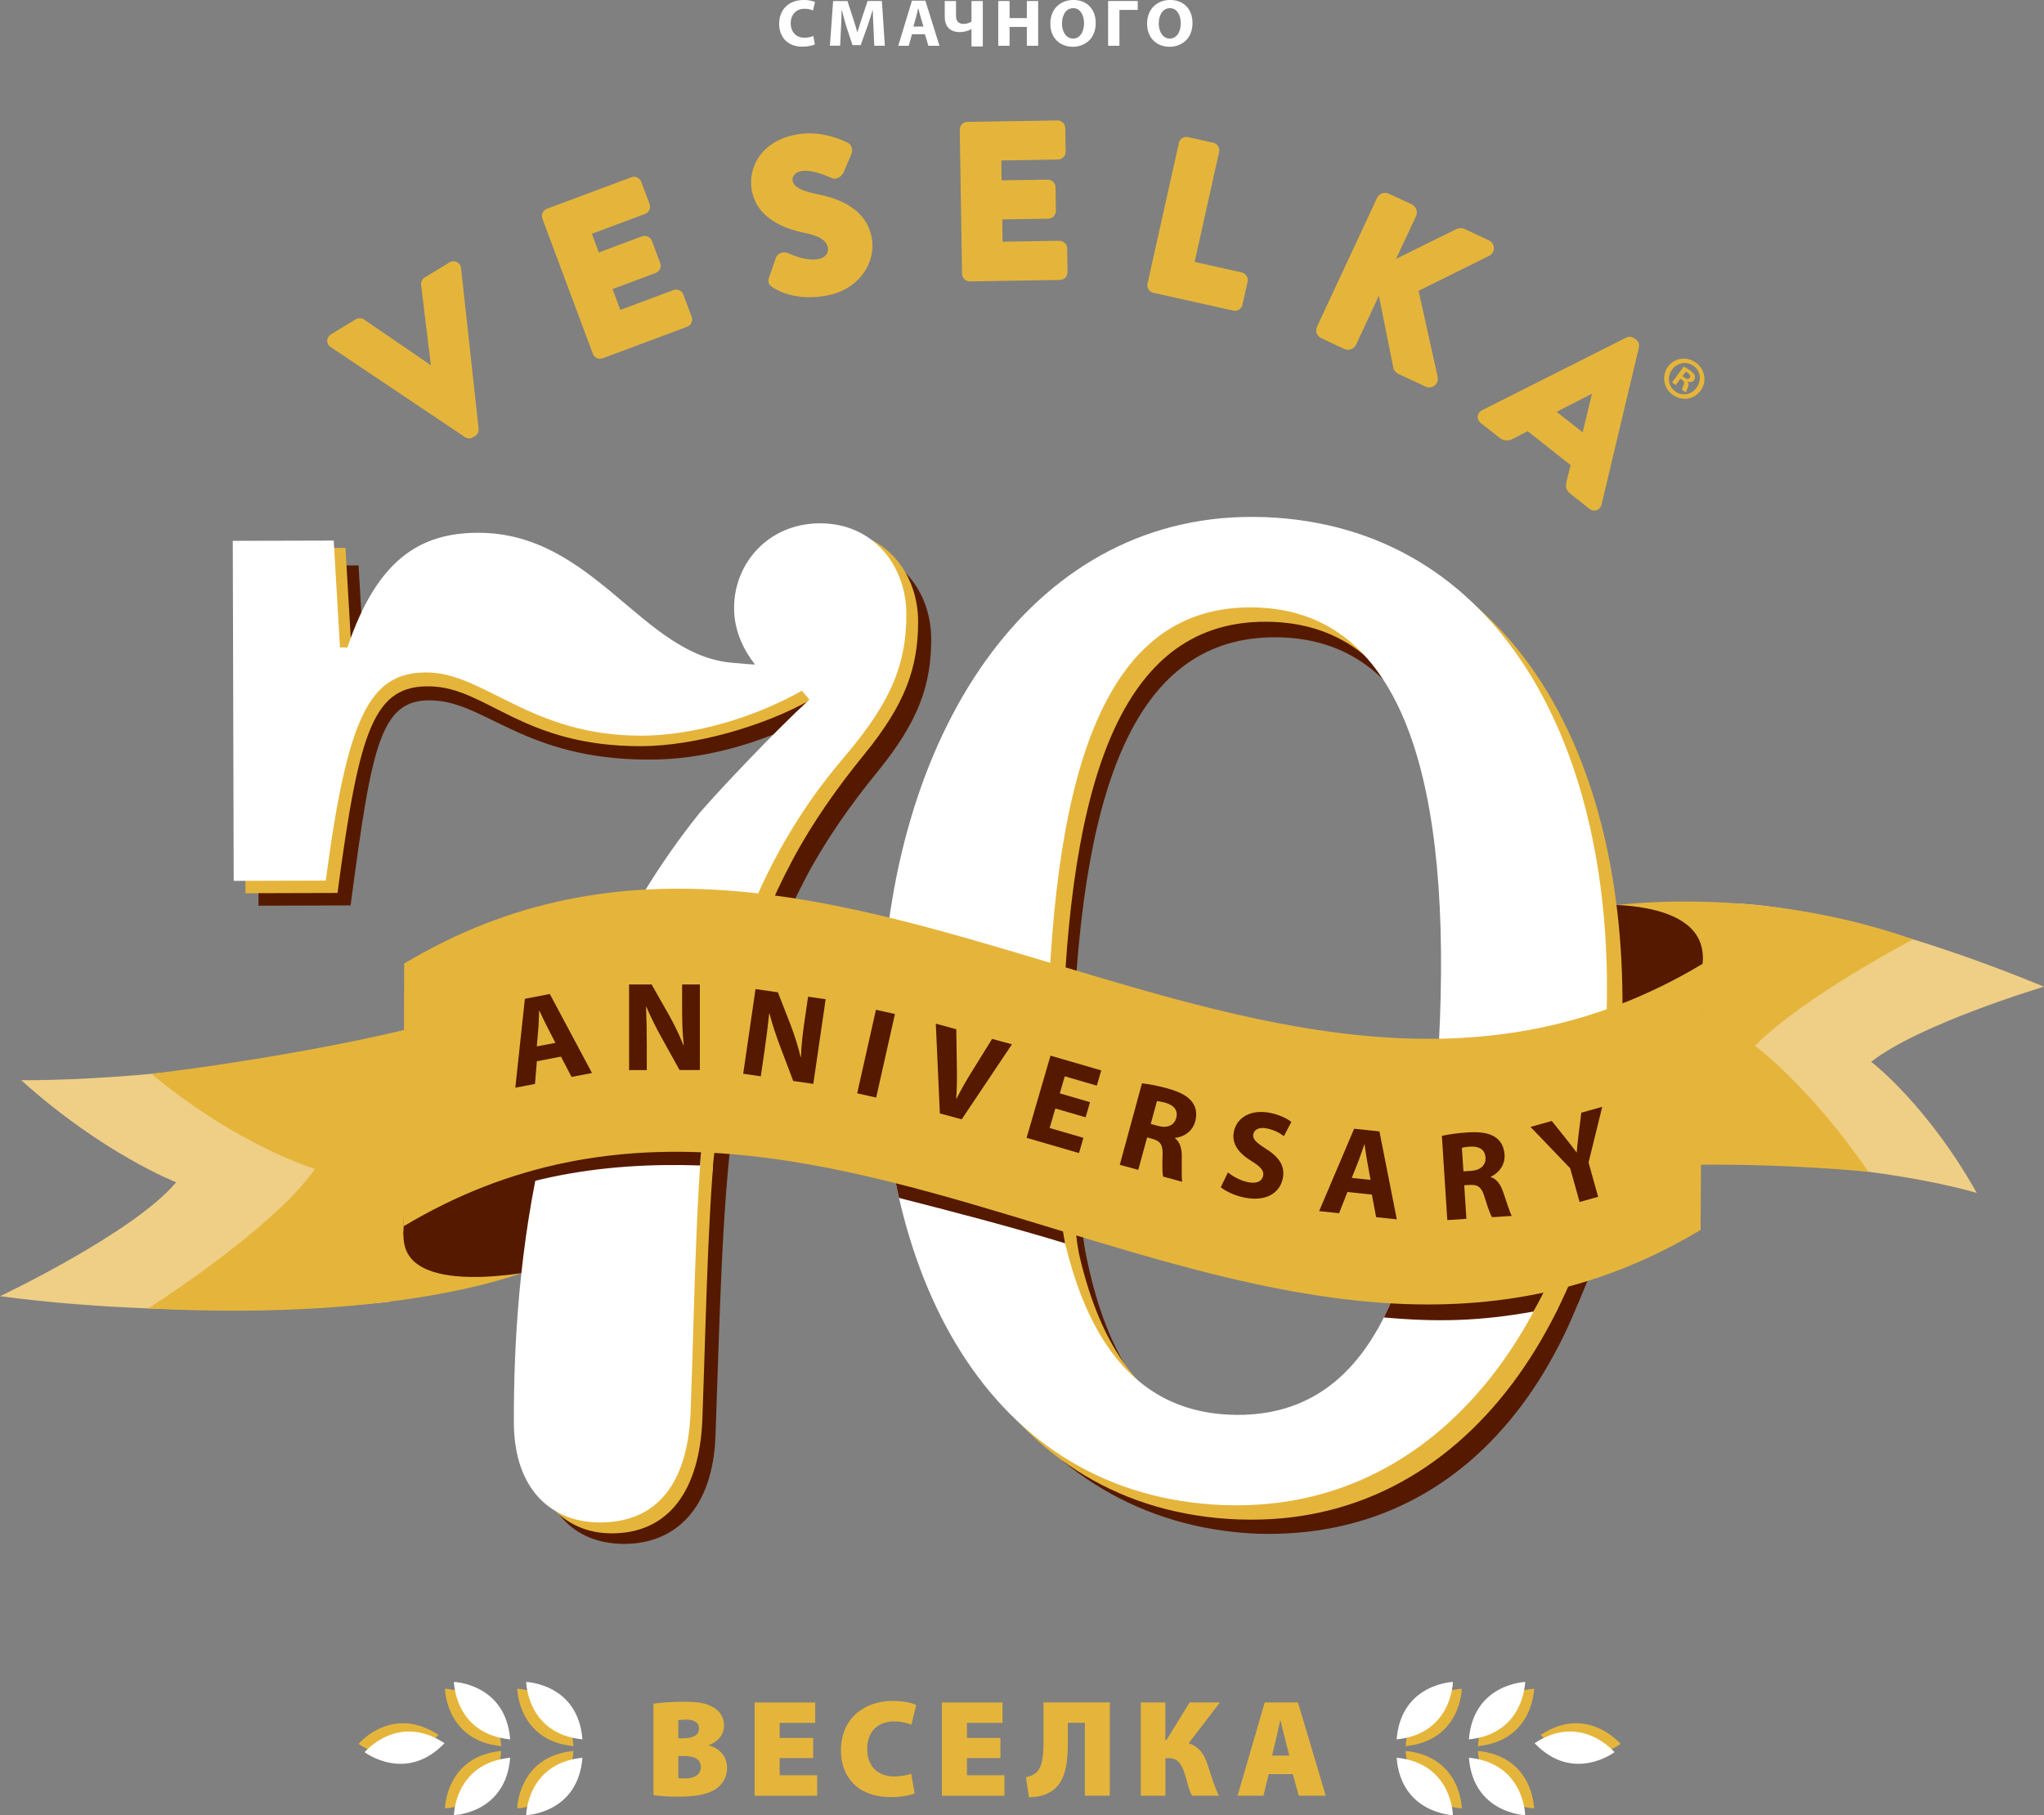 <svg viewBox="0 0 464.08 412.14" xmlns="http://www.w3.org/2000/svg" id="Layer_2"><rect x="0" y="0" width="464.08" height="412.14" fill="#808080" stroke="none"/><defs><style>.cls-1{fill:#551900;}.cls-1,.cls-2,.cls-3,.cls-4{stroke-width:0px;}.cls-2{fill:#fff;}.cls-3{fill:#e5b53b;}.cls-4{fill:#efce86;}</style></defs><g id="Logo"><path d="M88.51,295.57s-42.6,4.79-88.51-1.26c0,0,30.35-14.35,40-25.87,0,0-16.55-6.39-35.19-23.18,0,0,42.04.69,87.93-11.62l-4.22,61.94Z" class="cls-4"></path><path d="M120.9,288.11s-27.06,12.12-87.24,8.97c0,0,28.51-18.12,37.85-31.68,0,0-17.23-5.07-37.15-21.58,0,0,56.24-6.41,87.66-19.04l-1.12,63.33Z" class="cls-3"></path><path d="M125.75,264.29l-.02,23.42s-31.28,7.56-33.91-5.14c-3.46-16.68,33.92-18.28,33.92-18.28Z" class="cls-1"></path><path d="M393.17,205.11s24.01-.38,70.91,18.92c0,0-28.36,8.48-39.23,17.06,0,0,12.53,9.48,23.98,29.78,0,0-30.18-9.34-74.92-6.13l19.26-59.63Z" class="cls-4"></path><path d="M360.59,206.37s34.72-6.77,73.77,6.92c0,0-24.9,13.01-35.89,24.15,0,0,12.33,9.09,25.75,28.62,0,0-47.92-4.87-76.4,2.27l12.77-61.95Z" class="cls-3"></path><path d="M357.61,233.94l.12-28.25s26.35-2.91,28.72,9.84c2.9,15.59-28.84,18.41-28.84,18.41Z" class="cls-1"></path><path d="M292.66,124.2c-.11,0-.22,0-.34,0-51.26-1.74-83.98,47.18-86.37,109.7-2.38,62.32,26.93,111.93,79.26,114.33.11,0-.11,0,0,0,51.26,1.74,81.34-43.72,83.72-106.24,2.38-62.32-23.13-115.76-76.28-117.79ZM332.43,238.4c-2.22,58.28-15.25,90.84-47.54,89.61-.11,0-.22-.02-.34-.02-30.69-1.42-43.12-35.25-40.89-93.65,2.22-58.28,15.25-90.84,47.54-89.61.11,0,.22.02.34.02,30.69,1.42,43.12,35.25,40.89,93.65Z" class="cls-1"></path><path d="M290.5,120.67c-.11,0-.22,0-.34,0-51.43-1.74-84.26,47.18-86.65,109.7-2.38,62.32,24.42,112.6,77.73,114.63.11,0,.22,0,.34,0,51.43,1.74,84.26-47.18,86.65-109.7,2.38-62.32-24.42-112.6-77.73-114.63ZM330.41,234.87c-2.23,58.28-15.3,90.84-47.7,89.61-.11,0-.22-.02-.34-.02-30.79-1.42-43.26-35.25-41.02-93.65,2.23-58.28,15.3-90.84,47.7-89.61.11,0,.22.02.34.02,30.79,1.42,43.26,35.25,41.02,93.65Z" class="cls-3"></path><path d="M287.1,117.41c-.11,0-.22,0-.34,0-51.35-1.74-84.12,47.18-86.5,109.7-2.38,62.32,24.37,112.6,77.6,114.63.11,0,.22,0,.34,0,51.35,1.74,84.12-47.18,86.51-109.7,2.38-62.32-24.37-112.6-77.6-114.63ZM326.93,231.61c-2.23,58.28-15.28,90.84-47.62,89.61-.11,0-.22-.02-.34-.02-30.74-1.42-43.19-35.25-40.95-93.65,2.23-58.28,15.28-90.84,47.62-89.61.11,0,.22.02.34.02,30.74,1.42,43.19,35.25,40.95,93.65Z" class="cls-2"></path><path d="M142.29,350.54c-10.78.25-19.6-6.32-19.65-21.83-.09-34.05,4.12-91.5,41.87-138.53,4.37-5.07,16.81-18.25,24.88-25.69l-3.76-2.51c-10.77,6.1-24.13,10.12-35.92,10.45-29.18.8-38.62-12.32-50.54-13.34-12.76-1.09-14.61,9.05-19.57,46.49l-20.9.06-.21-77.2,22.92-.06,1.42,24.27h1.69c6.69-19.91,16.45-26.01,29.6-26.04,26.3-.07,37.16,29.57,57.73,29.51,4.05-.01,3.18.75,5.21.41-2.37-3.03-4.74-7.4-4.75-12.8-.03-10.11,7.7-19.24,19.5-19.27,12.14-.03,19.58,9.72,19.61,20.51.03,10.62-2.9,18.86-12.19,30.26-6.06,7.44-11.63,15.3-16.13,23.78-18.98,35.73-18.68,71.79-20.65,126.97-.59,16.56-9.07,24.3-20.14,24.56Z" class="cls-1"></path><path d="M138.89,348.15c-10.79.03-19.19-8.16-19.23-23.66-.09-34.05,4.12-91.25,41.87-138.29,4.37-5.07,16.81-18.25,24.88-25.69l-2.33-1.64c-10.77,6.1-26.53,10.49-38.33,10.55-27.08.13-35.16-13.25-48-13.58-12.81-.32-16.16,9.48-21.12,46.91l-20.9.06-.21-78.35,22.92-.06,1.42,24.27h1.69c6.69-19.91,16.45-26.01,29.6-26.04,26.3-.07,37.16,29.57,57.73,29.51,4.05-.01,3.18.75,5.21.41-2.37-3.03-4.74-7.4-4.75-12.8-.03-10.11,7.7-19.24,19.5-19.27,12.14-.03,19.58,9.72,19.61,20.51.03,10.62-2.9,18.86-12.19,30.26-6.13,7.52-11.76,15.47-16.33,24.03-19.33,36.16-18.48,71.51-20.45,126.73-.59,16.56-7.74,26.12-20.55,26.15Z" class="cls-3"></path><path d="M136.29,345.68c-10.79.03-19.58-7.18-19.62-22.69-.09-34.05,4.45-91.42,42.2-138.45,4.37-5.07,16.81-18.25,24.88-25.69l-1.69-2.02c-10.77,6.1-24.58,10.18-36.38,10.21-25.28.07-35.77-14.4-48.92-14.36-12.81.03-17.84,9.82-22.8,47.26l-20.9.06-.21-77.2,22.92-.06,1.42,24.27h1.69c6.69-19.91,16.45-26.01,29.6-26.04,26.3-.07,37.24,27.76,57.73,29.51,3.93.34,3.06.29,5.21.41-2.37-3.03-4.74-7.4-4.75-12.8-.03-10.11,7.7-19.24,19.5-19.27,12.14-.03,19.58,9.72,19.61,20.51.03,11.12-3.19,19.63-13.56,31.91-3,3.55-5.92,7.18-8.54,11.02-26.46,38.74-24.7,77.28-26.87,138.08-.59,16.56-7.68,25.31-20.5,25.34Z" class="cls-2"></path><path d="M365.77,266.35c-.87-.46,15.43-1.13,19.66-1.19.09-14.48.97-29.22,1.04-43.21-100.19,58.94-194.33-61.05-294.55-2.13-.1,19.81.13,40.65-.31,60.5,22.47-13.21,44.93-16.44,67.33-15.7.25-4.51,1.25-10.68,2.13-10.17.25.14-.25,2.03-.25,2.03,0,0,1.07,1.49-.24,8.26,1.11.06.65.12,1.76.2l10.02-59.02c11.63,1.37,21.88,3.61,33.5,6.62l-2.52,52.36c-.05.67-.4,1.39-.31,2.06l1.09,5.03c11.89,3.03,25.86,6.68,37.74,10.31-.3-2.49-1.02-5.88-.68-8.65l3.61.46s-.26,5.21.08,8.97c.52.16.85.34,1.37.5-.14-2.24-5.95-42.6,1.21-50.6,9.29-10.38,50.98,9.69,79.45,9.49l-13.97,53.16,2.87.09c-.22.54-.68,1.58-1.58,3.41,12.21,1.1,21.73.84,33.96-1.34.73-1.39,3.5-5.46,4.4-8.09l4.72,1.54-2.85,5.81c1.39-.32,2.41-.65,3.8-1.03,2.87-6.67,11.76-27.49,7.54-29.69Z" class="cls-1"></path><path d="M347.72,298.71l5.65-1.1.27-.55c-1.89.43-3.78.82-5.67,1.16-.15.31-.25.49-.25.49Z" class="cls-2"></path><path d="M351.8,290.31c-.89,2.63-3.37,6.96-4.1,8.42,1.89-.34,3.73-.57,5.61-1l2.9-5.97-4.42-1.45Z" class="cls-3"></path><path d="M241.14,273.63c-.34,2.78.15,6.54.91,9.47.86.26,1.99.98,2.85,1.24-.91-4.96-.96-10.67-.73-10.17l-3.04-.54Z" class="cls-3"></path><path d="M161.64,254.58c-.88-.51-1.23,6.7-1.21,11.27.95.03.36.19,1.31.24.69-8.16,1.49-9.58,1.49-9.58,0,0-1.34-1.8-1.59-1.94Z" class="cls-3"></path><path d="M386.53,218.86c-98.22,58.95-196.51-59.02-294.76-.08-.1,19.81-.04,39.85-.14,59.66,98.25-58.95,196.26,59.77,294.48.82.1-19.82.33-40.59.42-60.4Z" class="cls-3"></path><path d="M121.89,240.95l-.42,5.16-4.47.86,2.17-20.19,5.66-1.09,9.58,17.94-4.64.89-2.41-4.61-5.46,1.05ZM126.11,236.79l-1.97-3.82c-.56-1.07-1.17-2.42-1.67-3.5h-.06c-.07,1.2-.07,2.69-.17,3.86l-.36,4.26,4.22-.81Z" class="cls-1"></path><path d="M142.83,242.96v-19.43s5.12,0,5.12,0l4.04,7.12c1.15,2.05,2.31,4.47,3.17,6.66h.09c-.29-2.57-.38-5.19-.38-8.1v-5.68s4.03,0,4.03,0v19.43s-4.61,0-4.61,0l-4.15-7.49c-1.16-2.08-2.42-4.58-3.38-6.86l-.08.03c.11,2.56.17,5.3.17,8.48v5.85s-4.03,0-4.03,0Z" class="cls-1"></path><path d="M168.74,243.79l2.8-19.22,5.08.74,2.97,7.63c.84,2.19,1.63,4.75,2.18,7.04h.08c.09-2.57.38-5.17.8-8.06l.82-5.62,3.99.58-2.8,19.22-4.56-.66-3.03-8.01c-.84-2.22-1.74-4.88-2.35-7.27l-.09.02c-.26,2.56-.59,5.27-1.05,8.41l-.84,5.79-3.99-.58Z" class="cls-1"></path><path d="M203.19,230.24l-4.26,18.97-4.31-.97,4.26-18.97,4.31.97Z" class="cls-1"></path><path d="M213.39,252.82l-.92-20.39,4.65,1.26.13,8.55c.04,2.4.04,4.7-.15,7.16l.09.02c1.08-2.13,2.27-4.19,3.49-6.16l4.57-7.37,4.51,1.22-11.41,17.04-4.95-1.34Z" class="cls-1"></path><path d="M246.48,253.69l-6.87-2-1.29,4.43,7.67,2.23-1.01,3.46-11.9-3.46,5.43-18.66,11.52,3.35-1,3.46-7.28-2.12-1.13,3.87,6.87,2-1,3.43Z" class="cls-1"></path><path d="M259.28,245.97c1.42.15,3.5.53,5.75,1.15,2.78.76,4.62,1.71,5.67,3.13.87,1.19,1.13,2.67.66,4.39-.65,2.39-2.79,3.57-4.57,3.72l-.02.08c1.17.88,1.55,2.33,1.55,4.19,0,2.27-.07,4.88.09,5.7l-4.34-1.18c-.16-.61-.19-2.26-.12-4.72.14-2.48-.5-3.33-2.22-3.83l-1.28-.35-2.01,7.37-4.2-1.14,5.04-18.51ZM261.28,255.19l1.67.45c2.12.58,3.66-.14,4.1-1.78.47-1.72-.46-2.9-2.41-3.46-1.03-.28-1.64-.36-1.96-.38l-1.41,5.18Z" class="cls-1"></path><path d="M278.81,266.21c1.03.84,2.68,1.81,4.51,2.2,1.97.42,3.19-.17,3.46-1.41.25-1.18-.5-2.05-2.61-3.36-2.92-1.77-4.61-3.96-4.02-6.73.69-3.24,3.93-5.15,8.41-4.19,2.14.46,3.62,1.25,4.64,2l-1.7,3.26c-.68-.53-1.92-1.35-3.78-1.75-1.86-.4-2.94.26-3.15,1.24-.26,1.21.7,1.98,2.95,3.43,3.09,1.96,4.29,4.04,3.72,6.72-.68,3.18-3.71,5.37-8.93,4.25-2.17-.47-4.19-1.49-5.14-2.31l1.63-3.36Z" class="cls-1"></path><path d="M305.93,270.65l-1.9,4.82-4.53-.48,7.95-18.71,5.74.61,3.95,19.97-4.7-.5-.96-5.12-5.54-.59ZM311.18,267.9l-.77-4.23c-.22-1.18-.42-2.65-.58-3.83h-.06c-.41,1.11-.85,2.54-1.28,3.63l-1.58,3.98,4.27.45Z" class="cls-1"></path><path d="M327.38,257.9c1.39-.32,3.48-.63,5.81-.78,2.88-.18,4.92.12,6.37,1.12,1.21.85,1.93,2.16,2.04,3.94.16,2.47-1.49,4.28-3.12,4.99v.09c1.39.46,2.23,1.71,2.83,3.46.74,2.15,1.51,4.64,1.93,5.36l-4.49.29c-.35-.53-.91-2.08-1.64-4.43-.67-2.38-1.55-2.99-3.34-2.9l-1.32.08.49,7.62-4.34.28-1.23-19.12ZM332.26,265.96l1.72-.11c2.19-.14,3.41-1.32,3.3-3.01-.11-1.78-1.38-2.6-3.39-2.5-1.06.07-1.66.19-1.97.27l.35,5.35Z" class="cls-1"></path><path d="M358.64,272.92l-2.14-7.66-9.01-9.39,4.83-1.35,3.17,3.96c.96,1.2,1.63,2.09,2.45,3.18l.05-.02c.09-1.28.23-2.49.41-3.98l.63-5.02,4.75-1.33-3.11,12.63,2.18,7.8-4.22,1.18Z" class="cls-1"></path><path d="M148.37,386.83c1.29-.22,4.08-.44,6.69-.44,3.02,0,4.81.19,6.47,1.04,1.63.75,2.86,2.29,2.86,4.34,0,1.79-.97,3.52-3.46,4.46v.06c2.61.72,4.15,2.64,4.15,5.15,0,1.98-.94,3.55-2.36,4.62-1.6,1.19-4.24,1.88-8.76,1.88-2.58,0-4.43-.16-5.59-.35v-20.77ZM154,394.69h1.13c2.42,0,3.58-.85,3.58-2.2,0-1.26-.94-2.04-2.86-2.04-.94,0-1.48.06-1.85.13v4.12ZM154,403.74c.41.06.91.06,1.63.06,1.88,0,3.49-.75,3.49-2.61s-1.63-2.48-3.77-2.48h-1.35v5.03Z" class="cls-3"></path><path d="M184.62,399.18h-7.6v3.9h8.51v4.65h-14.2v-21.17h13.76v4.62h-8.07v3.42h7.6v4.59Z" class="cls-3"></path><path d="M207.67,407.19c-.82.38-2.8.85-5.34.85-7.92,0-11.4-4.93-11.4-10.56,0-7.48,5.47-11.28,11.78-11.28,2.45,0,4.43.47,5.31.94l-1.1,4.46c-.94-.38-2.23-.75-3.93-.75-3.27,0-6.1,1.92-6.1,6.25,0,3.86,2.29,6.25,6.19,6.25,1.38,0,2.92-.28,3.8-.63l.79,4.46Z" class="cls-3"></path><path d="M227.14,399.18h-7.6v3.9h8.51v4.65h-14.2v-21.17h13.76v4.62h-8.07v3.42h7.6v4.59Z" class="cls-3"></path><path d="M251.97,386.55v21.17h-5.66v-16.56h-3.86v4.43c0,5.81-.88,9.61-4.21,11.4-1.16.66-2.7,1.07-4.62,1.07l-.69-4.56c1.1-.16,1.91-.6,2.48-1.16,1.13-1.19,1.51-3.27,1.51-6.38v-9.42h15.05Z" class="cls-3"></path><path d="M264.59,386.55v8.54h.25l5.25-8.54h6.88l-7.1,9.27c2.39.75,3.58,2.54,4.34,4.93.75,2.36,1.48,4.74,2.51,6.97h-6.09c-.72-1.44-1.07-2.98-1.51-4.52-.63-2.17-1.44-3.99-3.58-3.99h-.94v8.51h-5.59v-21.17h5.59Z" class="cls-3"></path><path d="M288.05,402.82l-1.19,4.9h-5.87l6.16-21.17h7.54l6.32,21.17h-6.13l-1.35-4.9h-5.47ZM292.73,398.61l-.97-3.8c-.31-1.19-.72-2.92-1.04-4.18h-.06c-.31,1.26-.63,3.02-.94,4.21l-.91,3.77h3.93Z" class="cls-3"></path><path d="M185.02,10.08c-.54.25-1.61.52-2.88.52-3.17,0-5.24-2.04-5.24-5.2s2.09-5.41,5.66-5.41c.94,0,1.9.21,2.48.46l-.46,1.94c-.42-.21-1.03-.4-1.94-.4-1.96,0-3.13,1.44-3.11,3.3,0,2.09,1.35,3.28,3.11,3.28.88,0,1.52-.19,2.02-.4l.35,1.9Z" class="cls-2"></path><path d="M189.18.23h3.23l1.44,4.42c.21.65.57,1.8.79,2.65h.04c.21-.73.64-2.07.98-3.09l1.33-3.99h3.24l.67,10.16h-2.4l-.19-4.43c-.05-.98-.13-2.38-.15-3.59h-.07c-.33,1.17-.5,1.71-1.04,3.32l-1.63,4.57h-1.86l-1.48-4.47c-.29-.96-.66-2.44-.91-3.38h-.09c-.02,1.25-.06,2.63-.12,3.61l-.21,4.36h-2.32l.73-10.16Z" class="cls-2"></path><path d="M207.06,7.77l-.73,2.63h-2.39l3.12-10.25h3.04l3.2,10.25h-2.51l-.79-2.63h-2.93ZM209.66,6.03l-.64-2.18c-.19-.61-.37-1.37-.52-1.98h-.03c-.15.61-.3,1.38-.47,1.98l-.61,2.18h2.27Z" class="cls-2"></path><path d="M217.06.23v3.3c0,1.19.46,1.9,1.78,1.9.64,0,1.31-.23,1.73-.54V.23h2.57v10.31h-2.57v-3.94h-.04c-.64.42-1.69.69-2.63.69-2.07,0-3.4-1.15-3.4-3.51V.23h2.57Z" class="cls-2"></path><path d="M229.22.23v3.88h3.92V.23h2.57v10.16h-2.57v-4.28h-3.92v4.28h-2.57V.23h2.57Z" class="cls-2"></path><path d="M248.78,5.22c0,3.73-2.63,5.4-5.22,5.4-2.86,0-5.09-1.96-5.09-5.24s2.19-5.39,5.26-5.39,5.05,2.13,5.05,5.22ZM241.12,5.32c0,1.96.98,3.44,2.53,3.44,1.46,0,2.48-1.42,2.48-3.49,0-1.58-.71-3.42-2.46-3.42s-2.55,1.77-2.55,3.46Z" class="cls-2"></path><path d="M258.32.23v2.02h-4.16v8.14h-2.57V.23h6.72Z" class="cls-2"></path><path d="M270.75,5.22c0,3.73-2.63,5.4-5.22,5.4-2.86,0-5.09-1.96-5.09-5.24s2.19-5.39,5.26-5.39,5.05,2.13,5.05,5.22ZM263.09,5.32c0,1.96.98,3.44,2.52,3.44,1.46,0,2.48-1.42,2.48-3.49,0-1.58-.71-3.42-2.46-3.42s-2.54,1.77-2.54,3.46Z" class="cls-2"></path><path d="M348.31,383.43s-11.77.4-12.77,13.04c12.6-1.25,12.77-13.04,12.77-13.04Z" class="cls-3"></path><path d="M367.94,395.96s-7.57-9.03-18.14-2.04c8.75,9.17,18.14,2.04,18.14,2.04Z" class="cls-3"></path><path d="M346.28,381.89s-11.77.4-12.77,13.04c12.6-1.26,12.77-13.04,12.77-13.04Z" class="cls-2"></path><path d="M348.31,410.6s-11.77-.4-12.77-13.04c12.6,1.25,12.77,13.04,12.77,13.04Z" class="cls-3"></path><path d="M346.28,412.14s-11.77-.4-12.77-13.04c12.6,1.26,12.77,13.04,12.77,13.04Z" class="cls-2"></path><path d="M331.9,383.43s-11.77.4-12.77,13.04c12.6-1.25,12.77-13.04,12.77-13.04Z" class="cls-3"></path><path d="M329.87,381.89s-11.77.4-12.77,13.04c12.6-1.26,12.77-13.04,12.77-13.04Z" class="cls-2"></path><path d="M331.9,410.6s-11.77-.4-12.77-13.04c12.6,1.25,12.77,13.04,12.77,13.04Z" class="cls-3"></path><path d="M329.87,412.14s-11.77-.4-12.77-13.04c12.6,1.26,12.77,13.04,12.77,13.04Z" class="cls-2"></path><path d="M366.56,397.84s-7.57-9.03-18.14-2.04c8.75,9.17,18.14,2.04,18.14,2.04Z" class="cls-2"></path><path d="M101.03,383.43s11.77.4,12.77,13.04c-12.6-1.25-12.77-13.04-12.77-13.04Z" class="cls-3"></path><path d="M81.41,395.96s7.57-9.03,18.14-2.04c-8.75,9.17-18.14,2.04-18.14,2.04Z" class="cls-3"></path><path d="M103.06,381.89s11.77.4,12.77,13.04c-12.6-1.26-12.77-13.04-12.77-13.04Z" class="cls-2"></path><path d="M101.03,410.6s11.77-.4,12.77-13.04c-12.6,1.25-12.77,13.04-12.77,13.04Z" class="cls-3"></path><path d="M103.06,412.14s11.77-.4,12.77-13.04c-12.6,1.26-12.77,13.04-12.77,13.04Z" class="cls-2"></path><path d="M117.44,383.43s11.77.4,12.77,13.04c-12.6-1.25-12.77-13.04-12.77-13.04Z" class="cls-3"></path><path d="M119.47,381.89s11.77.4,12.77,13.04c-12.6-1.26-12.77-13.04-12.77-13.04Z" class="cls-2"></path><path d="M117.44,410.6s11.77-.4,12.77-13.04c-12.6,1.25-12.77,13.04-12.77,13.04Z" class="cls-3"></path><path d="M119.47,412.14s11.77-.4,12.77-13.04c-12.6,1.26-12.77,13.04-12.77,13.04Z" class="cls-2"></path><path d="M82.78,397.84s7.57-9.03,18.14-2.04c-8.75,9.17-18.14,2.04-18.14,2.04Z" class="cls-2"></path><path d="M371.49,77.13l-.39-.3c-.49-.39-1.25-.47-1.86-.18l-32.78,16.51c-.55.28-.9.78-.96,1.35-.06.58.19,1.14.69,1.53l4.27,3.37c.89.71,2.05.78,3,.25l3.39-1.76,9.74,7.7-.9,3.68c-.26,1.13-.2,2,.88,2.85l4.31,3.4c.27.22.59.35.91.39.85.1,1.61-.45,1.82-1.32l8.5-35.73c.14-.65-.11-1.35-.61-1.74ZM359.33,98.17l-5.9-4.66,7.97-4.1.04.03-2.11,8.73Z" class="cls-3"></path><path d="M102.05,59.58l-5.62,3.42c-.65.4-.91,1.16-.82,1.68l2.22,18.26-15.14-10.37c-.49-.38-1.34-.42-1.9-.08l-5.63,3.42c-.54.33-.85.85-.87,1.43-.01.57.28,1.12.79,1.46l30.49,20.45c.29.19.63.28.97.28.31,0,.61-.08.88-.25l.43-.26c.56-.34.87-.98.82-1.68l-4-36.51c-.14-1.23-1.53-1.92-2.6-1.26Z" class="cls-3"></path><path d="M155.16,66.88c-.33-.88-1.37-1.35-2.24-1.02l-12.08,4.51-1.77-4.74,9.81-3.66c.9-.34,1.36-1.34,1.02-2.24l-1.89-5.05c-.31-.85-1.39-1.34-2.24-1.02l-9.81,3.66-1.58-4.24,12.08-4.51c.9-.34,1.36-1.34,1.02-2.25l-1.89-5.05c-.33-.88-1.37-1.35-2.24-1.02l-19.18,7.15c-.9.34-1.36,1.35-1.02,2.25l11.45,30.67c.25.68.9,1.14,1.63,1.14.21,0,.41-.04.61-.11l19.18-7.16c.9-.34,1.36-1.35,1.02-2.25l-1.89-5.05Z" class="cls-3"></path><path d="M185.47,44.07c-4.54-.94-5.34-2.05-5.53-3.11-.15-.82.61-1.86,1.97-2.1,2.37-.43,5.54.97,6.65,1.45.22.1.36.15.33.13.95.49,2.28-.42,2.65-1.33l1.82-4.25c.27-.78.05-2.13-.98-2.49-3.79-1.84-7.87-2.5-11.57-1.83-7.9,1.44-11.07,7.46-10.13,12.66,1.14,6.25,7.17,8.71,12.02,9.68,4.34.87,5.09,2.33,5.27,3.36.23,1.25-.67,2.32-2.18,2.59-1.89.34-4.08-.14-6.74-1.29-.09-.04-.16-.07-.19-.08-.28-.13-.57-.15-.78-.15-.87,0-1.62.46-1.91,1.22l-1.55,4.45c-.44,1.26.1,1.76.79,2.25.76.53,3.62,2.25,8.36,2.25,1.25,0,2.55-.12,3.87-.36,7.68-1.4,11.26-7.75,10.3-13.09-1.4-7.72-9.73-9.4-12.47-9.95Z" class="cls-3"></path><path d="M240.52,54.67l-12.89.21-.08-5.06,10.46-.17c.46,0,.91-.2,1.23-.53.32-.34.49-.78.49-1.24l-.08-5.39c-.02-.93-.81-1.71-1.77-1.71l-10.46.17-.08-4.52,12.89-.21c.47,0,.9-.2,1.22-.53.32-.33.5-.78.5-1.24l-.09-5.39c-.02-.95-.8-1.71-1.77-1.71l-20.47.32c-.47,0-.9.2-1.22.53-.32.33-.5.78-.49,1.25l.52,32.73c.02.94.8,1.71,1.74,1.71h.03l20.47-.33c.46,0,.9-.19,1.22-.53.32-.33.5-.78.49-1.24l-.08-5.39c-.01-.95-.8-1.72-1.77-1.72Z" class="cls-3"></path><path d="M281.93,61.86l-10.7-2.39,5.57-24.98c.1-.44,0-.91-.24-1.3-.25-.39-.64-.68-1.08-.77l-5.74-1.28s-.25-.04-.29-.04c-.86-.04-1.61.53-1.79,1.36l-7.12,31.94c-.21.94.38,1.87,1.32,2.08l18.14,4.04s.25.04.3.05c.85.04,1.6-.53,1.79-1.36l1.17-5.26c.2-.93-.39-1.87-1.33-2.08Z" class="cls-3"></path><path d="M338.07,54.59l-5.65-2.64c-.48-.22-1.26-.19-1.75.06l-13.69,6.76,4.53-9.71c.45-.98.01-2.19-.96-2.65l-5.24-2.44c-.99-.46-2.19-.01-2.65.96l-13.63,29.22c-.22.48-.25,1.01-.08,1.5.17.5.55.91,1.04,1.14l5.24,2.45c.98.45,2.21,0,2.65-.97l5.19-11.13,3.3,16.46c.08.52.64,1.07,1.12,1.29l6.18,2.89c.21.09.43.16.66.18.61.05,1.22-.19,1.64-.66.41-.46.58-1.07.46-1.68l-4.35-19.59,16.08-7.97c.65-.36,1.05-1.05,1.02-1.8-.02-.73-.44-1.36-1.1-1.67Z" class="cls-3"></path><path d="M386.13,88.68c-1.5,2.05-4.28,2.48-6.37.95-2.07-1.51-2.54-4.33-1.05-6.38s4.29-2.4,6.36-.89c2.09,1.53,2.52,4.31,1.06,6.31ZM379.64,83.93c-1.18,1.61-.92,3.75.71,4.94s3.69.74,4.84-.85c1.18-1.61.96-3.76-.65-4.93s-3.75-.75-4.91.84ZM380.47,87.45l-.84-.61,2.64-3.61c.38.18.87.47,1.47.9.68.5.91.83,1.06,1.18.09.3.03.7-.23,1.05-.29.4-.82.48-1.36.29l-.03.04c.26.39.26.8.02,1.36-.29.63-.39.9-.4,1.1l-.9-.66c-.01-.21.16-.59.36-1.09.22-.44.13-.78-.33-1.12l-.4-.29-1.06,1.45ZM381.99,85.42l.4.29c.46.34.95.46,1.22.08.24-.33.16-.73-.37-1.11-.22-.16-.39-.25-.49-.29l-.76,1.03Z" class="cls-3"></path></g></svg>